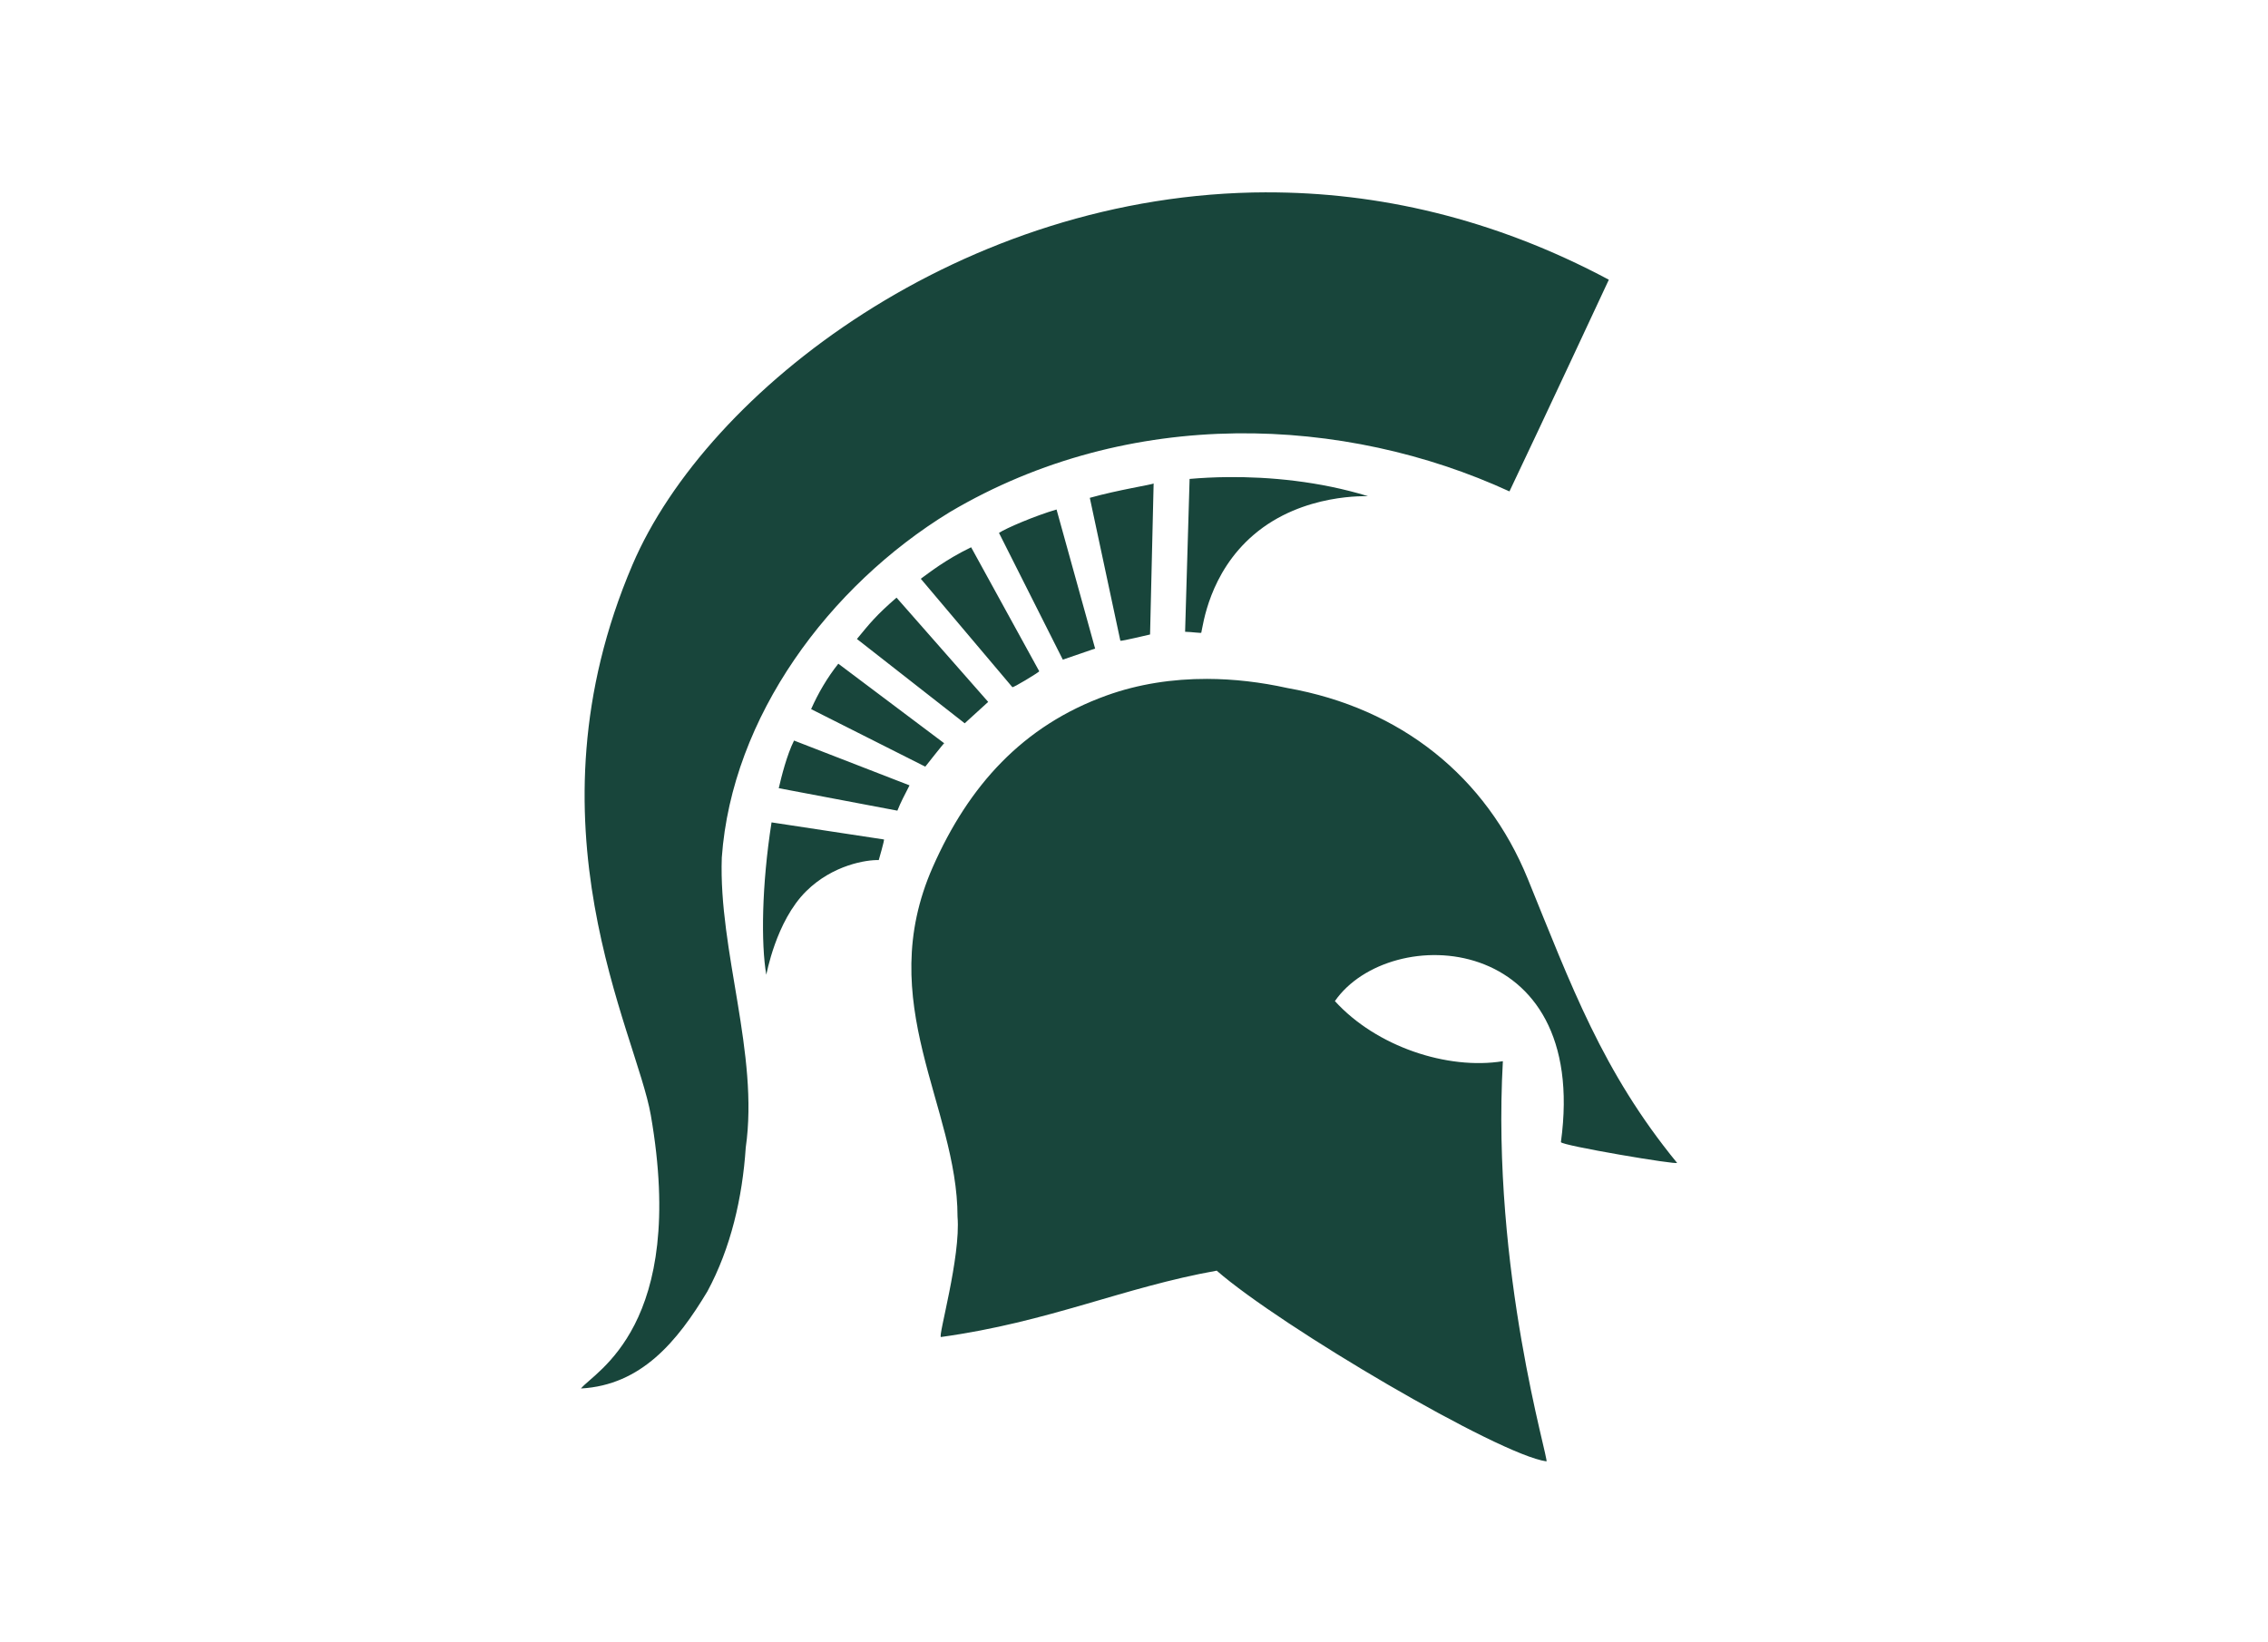 <svg width="192" height="139" viewBox="0 0 192 139" fill="none" xmlns="http://www.w3.org/2000/svg">
<path d="M107.247 16.282C81.529 16.324 59.841 33.067 53.543 47.81C44.148 69.799 53.867 87.337 55.096 94.411C58.192 112.247 50.319 116.129 49.183 117.546C54.283 117.261 57.337 113.576 59.887 109.325C61.873 105.642 62.85 101.396 63.132 97.148C64.268 89.212 60.821 80.527 61.105 72.594C61.956 60.689 70.183 49.603 80.385 43.366C95.687 34.298 113.895 35.21 127.785 41.601C130.619 35.651 136.198 23.68 136.198 23.68C126.38 18.439 116.549 16.27 107.247 16.285L107.247 16.282ZM103.944 40.39C102.776 40.401 101.687 40.459 100.707 40.545L100.326 53.485C100.863 53.494 101.681 53.617 101.696 53.562C101.848 52.942 102.35 48.509 106.13 45.276C110.331 41.678 115.856 42.036 115.801 42.001C111.672 40.74 107.45 40.357 103.944 40.39ZM97.662 40.927C97.562 41.026 94.695 41.461 92.259 42.145L94.845 54.245C94.945 54.295 97.328 53.714 97.36 53.714L97.662 40.927ZM89.443 43.133C87.615 43.667 85.15 44.724 84.57 45.114L89.974 55.844C92.727 54.911 92.715 54.881 92.715 54.931L89.443 43.133ZM82.213 46.331C80.003 47.397 78.596 48.538 77.95 48.996L85.699 58.17C85.713 58.279 87.929 56.93 87.979 56.83L82.213 46.331ZM75.896 50.595C74.144 52.115 73.613 52.798 72.545 54.095L81.668 61.233C81.718 61.181 83.656 59.421 83.656 59.421L75.896 50.595ZM70.969 56.187C70.036 57.366 69.274 58.661 68.666 60.032L78.331 64.903C78.358 64.87 79.902 62.904 79.931 62.921L70.968 56.187L70.969 56.187ZM102.183 57.474C99.267 57.469 96.381 57.904 93.678 58.878C86.592 61.428 82.006 66.51 78.966 73.4C73.895 84.887 81.061 93.653 81.061 103.005C81.345 106.406 79.376 113.226 79.658 113.188C88.851 111.917 95.069 108.986 103.002 107.572C108.407 112.29 126.88 123.16 130.914 123.717C131.193 123.756 126.235 107.62 127.227 89.839C122.549 90.596 116.52 88.613 113.007 84.749C117.676 78.044 134.598 78.783 132.141 96.688C132.103 96.963 142.152 98.663 141.969 98.44C135.649 90.717 133.012 83.428 129.333 74.394C125.815 65.761 118.606 59.946 108.97 58.244C106.738 57.75 104.451 57.479 102.183 57.474ZM67.221 62.693C66.611 63.913 66.155 65.737 65.926 66.726L75.969 68.628C76.248 67.918 76.586 67.294 76.997 66.487L67.219 62.693L67.221 62.693ZM65.316 69.621C64.48 74.949 64.421 79.893 64.87 82.519C64.882 82.555 65.662 78.005 68.25 75.447C70.504 73.214 73.374 72.778 74.392 72.813C74.392 72.801 74.901 71.07 74.831 71.067L65.316 69.621Z" fill="#18453B"/>
</svg>
